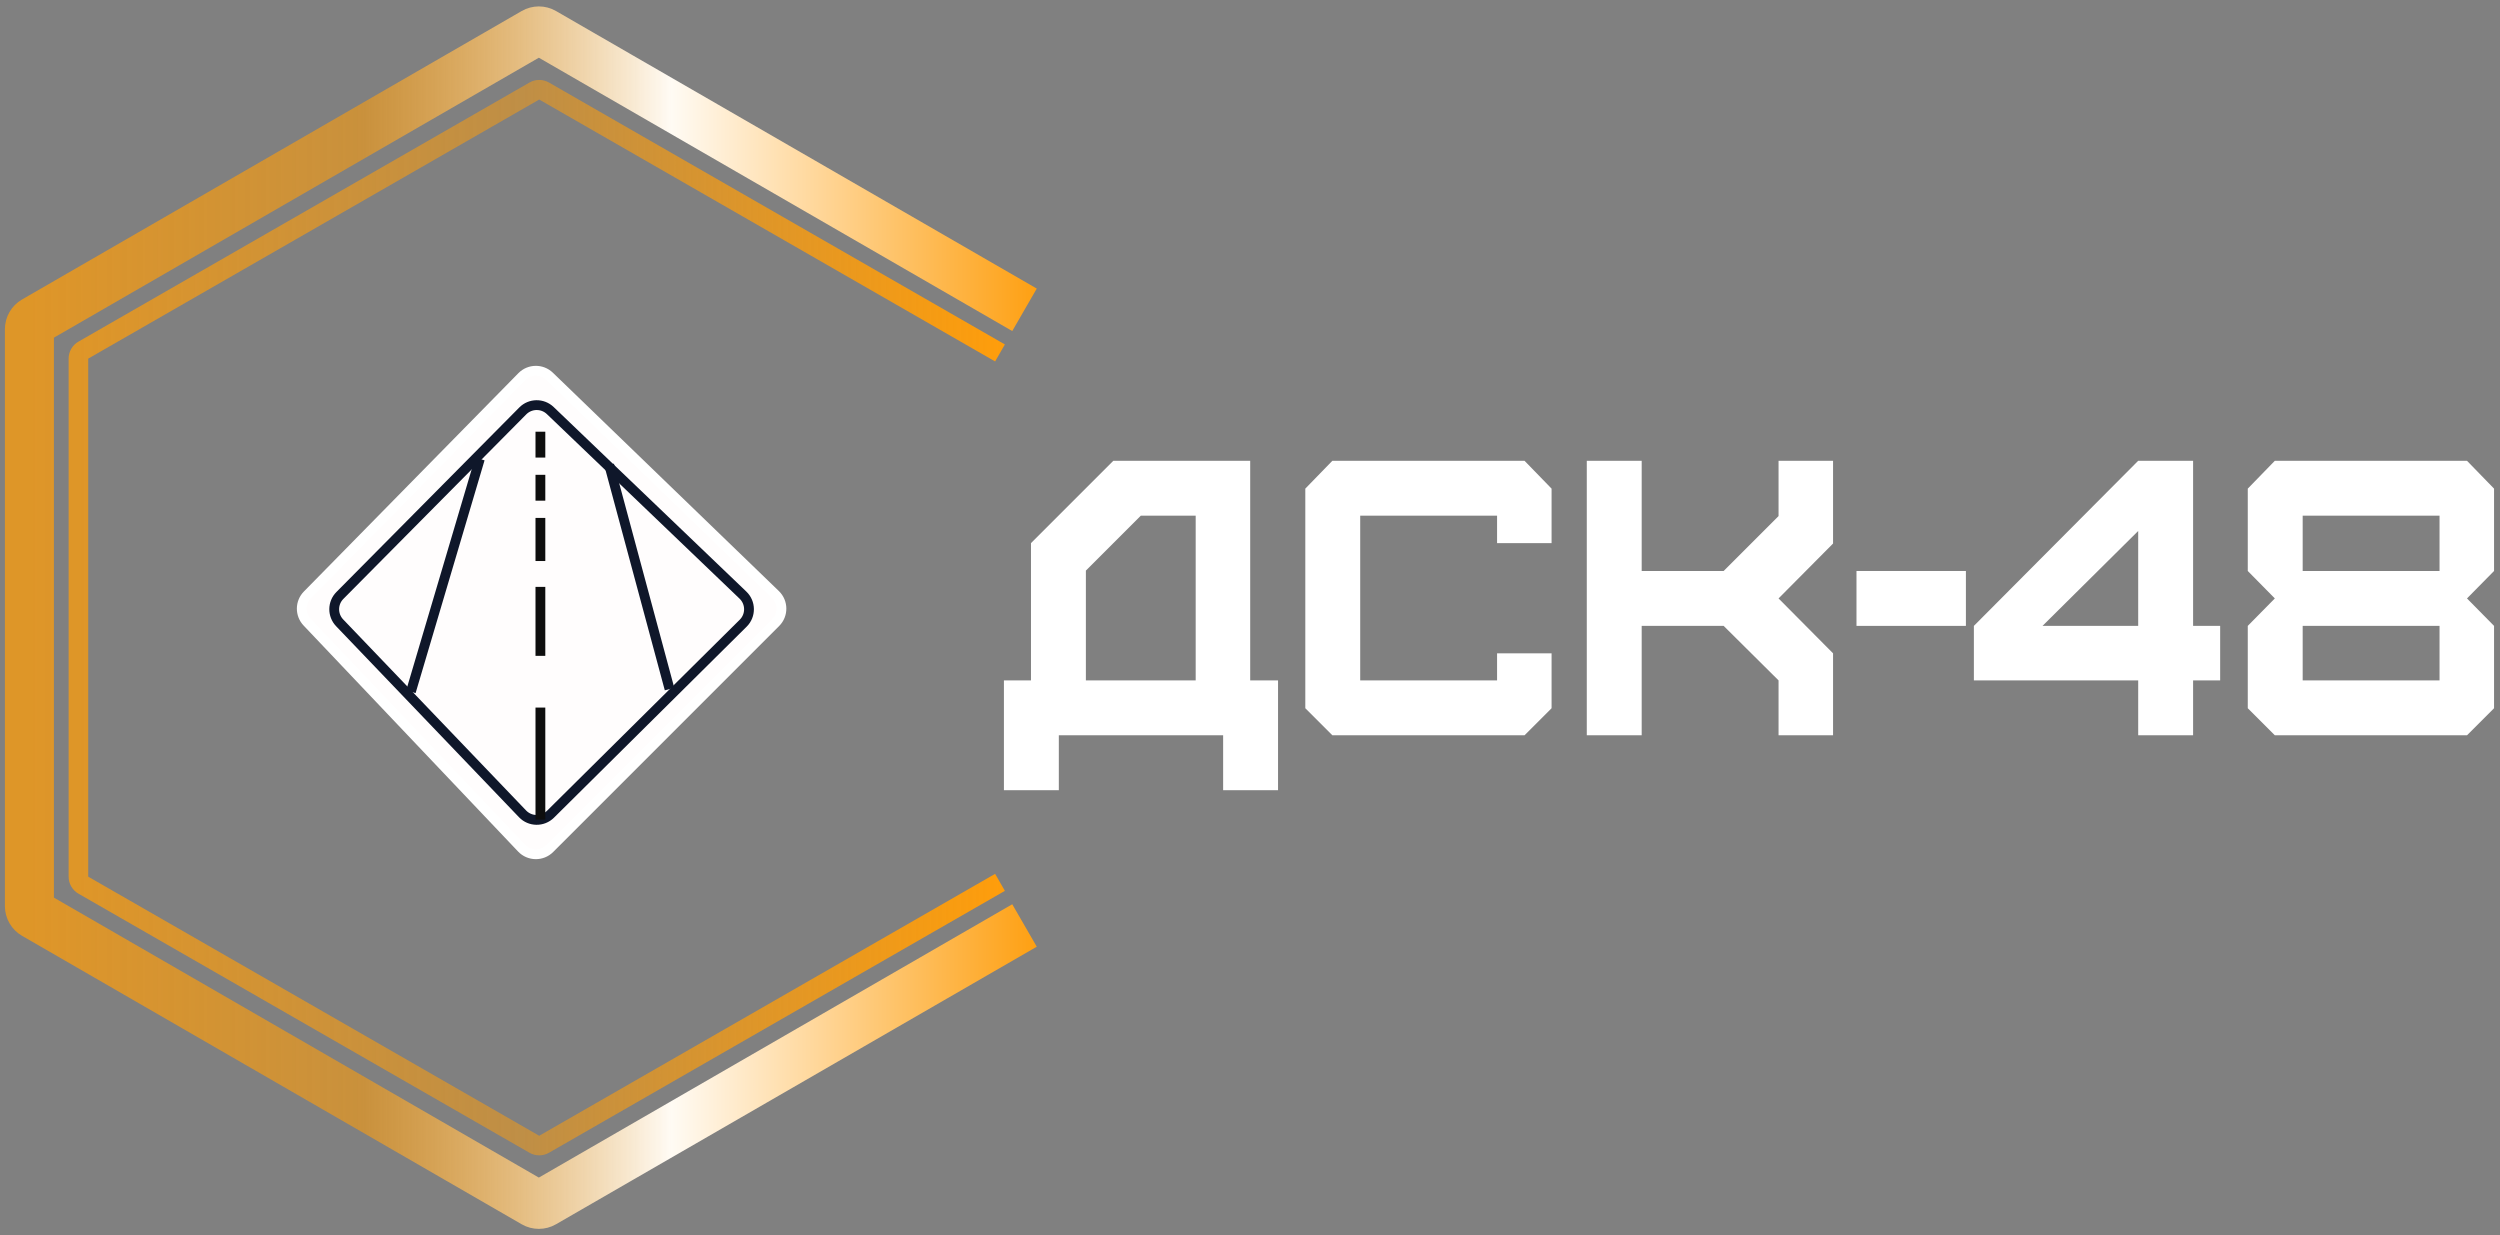 <?xml version="1.0" encoding="UTF-8"?> <svg xmlns="http://www.w3.org/2000/svg" width="255" height="126" viewBox="0 0 255 126" fill="none"><rect x="0" y="0" width="255" height="126" fill="#808080" stroke="none"/><path d="M104.5 31.601L55.462 3.289C55.152 3.11 54.771 3.11 54.462 3.289L3.5 32.711C3.191 32.89 3 33.22 3 33.577V92.423C3 92.78 3.191 93.11 3.5 93.289L54.462 122.711C54.771 122.89 55.152 122.89 55.462 122.711L104.5 94.399" stroke="url(#paint0_linear_194_153)" stroke-width="5"></path><path d="M102 36L55.498 9.286C55.19 9.109 54.81 9.109 54.502 9.286L8.502 35.712C8.191 35.89 8 36.221 8 36.579V89.421C8 89.779 8.191 90.11 8.502 90.288L54.502 116.714C54.81 116.891 55.19 116.891 55.498 116.714L102 90" stroke="url(#paint1_linear_194_153)" stroke-width="2"></path><path d="M31.354 60.683L53.231 38.415C54 37.632 55.257 37.615 56.047 38.378L79.097 60.647C79.901 61.423 79.912 62.709 79.121 63.499L56.072 86.548C55.277 87.344 53.982 87.327 53.207 86.511L31.33 63.461C30.588 62.68 30.599 61.451 31.354 60.683Z" fill="#FFFDFD" stroke="white"></path><path d="M34.669 60.737L53.323 41.914C54.091 41.139 55.339 41.123 56.127 41.877L75.781 60.701C76.594 61.479 76.605 62.774 75.806 63.566L56.152 83.05C55.358 83.837 54.073 83.82 53.3 83.013L34.645 63.528C33.895 62.745 33.906 61.507 34.669 60.737Z" stroke="#0F172A"></path><line x1="55.121" y1="44.034" x2="55.121" y2="46.672" stroke="#0E0E0E"></line><line x1="55.121" y1="48.431" x2="55.121" y2="51.069" stroke="#0E0E0E"></line><line x1="55.121" y1="52.828" x2="55.121" y2="57.224" stroke="#0E0E0E"></line><line x1="55.121" y1="59.862" x2="55.121" y2="66.897" stroke="#0E0E0E"></line><line x1="55.121" y1="72.172" x2="55.121" y2="83.603" stroke="#0E0E0E"></line><line x1="48.945" y1="46.814" x2="41.911" y2="70.556" stroke="#0F172A"></line><line x1="62.138" y1="47.422" x2="68.293" y2="70.284" stroke="#0F172A"></line><path d="M234.873 69.4H248.833V63.84H234.873V69.4ZM234.873 58.24H248.833V52.6H234.873V58.24ZM251.633 75H232.033L229.273 72.24V63.84L232.033 61.04L229.273 58.24V49.84L232.033 47H251.633L254.393 49.84V58.24L251.633 61.04L254.393 63.84V72.24L251.633 75Z" fill="white"></path><path d="M201.336 63.84L218.096 47H223.696V63.84H226.456V69.4H223.696V75H218.096V69.4H201.336V63.84ZM218.096 63.84V54.16L208.336 63.84H218.096Z" fill="white"></path><path d="M189.362 63.84V58.24H200.522V63.84H189.362Z" fill="white"></path><path d="M167.452 75H161.852V47H167.452V58.24H175.812L181.412 52.64V47H186.972V55.44L181.412 61.04L186.972 66.64V75H181.412V69.4L175.812 63.84H167.452V75Z" fill="white"></path><path d="M155.501 75H135.901L133.141 72.24V49.84L135.901 47H155.501L158.261 49.84V55.4H152.701V52.6H138.741V69.4H152.701V66.64H158.261V72.24L155.501 75Z" fill="white"></path><path d="M110.76 69.4H121.96V52.6H116.36L110.76 58.2V69.4ZM108 80.6H102.4V69.4H105.16V55.4L113.56 47H127.52V69.4H130.36V80.6H124.76V75H108V80.6Z" fill="white"></path><defs><linearGradient id="paint0_linear_194_153" x1="106.923" y1="63" x2="3" y2="63" gradientUnits="userSpaceOnUse"><stop stop-color="#FE9D0B"></stop><stop offset="0.37" stop-color="#FFFBF4"></stop><stop offset="0.673" stop-color="#FE9D0B" stop-opacity="0.58"></stop><stop offset="1" stop-color="#FE9D0B" stop-opacity="0.75"></stop></linearGradient><linearGradient id="paint1_linear_194_153" x1="102" y1="63" x2="8" y2="63" gradientUnits="userSpaceOnUse"><stop stop-color="#FE9D0B"></stop><stop offset="0.519" stop-color="#FE9D0B" stop-opacity="0.5"></stop><stop offset="1" stop-color="#FE9D0B" stop-opacity="0.75"></stop></linearGradient></defs></svg> 
